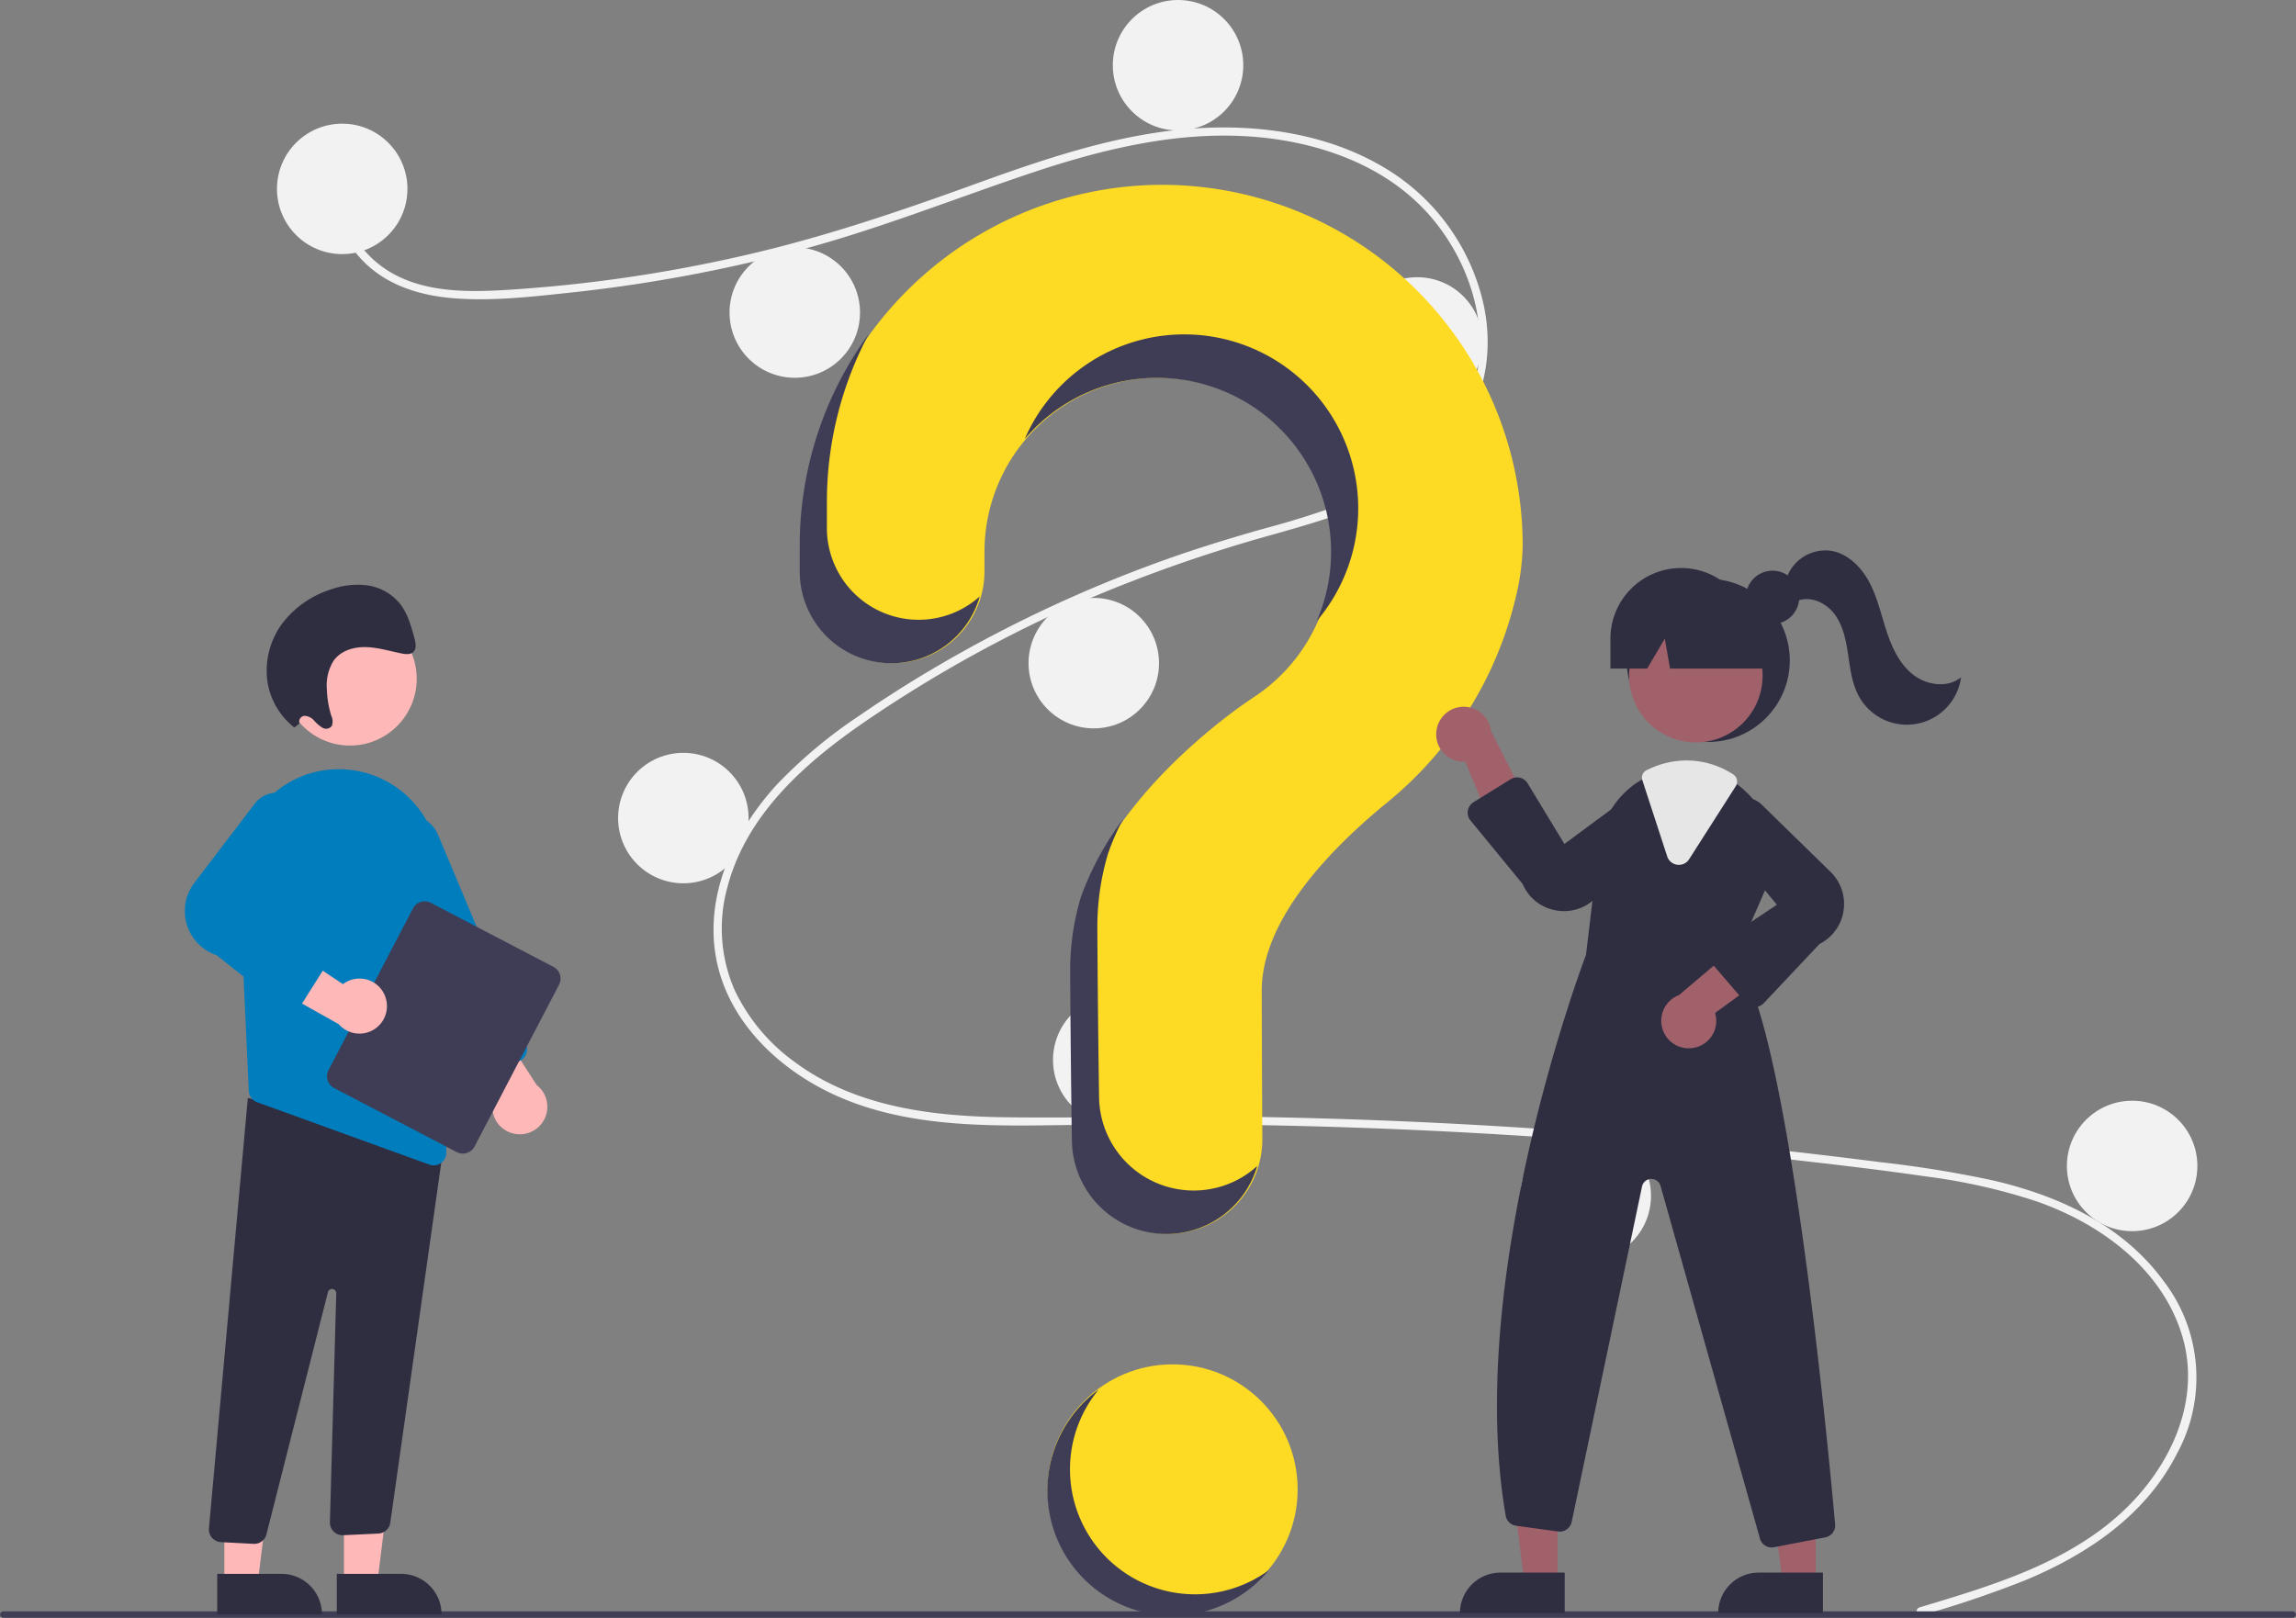 <svg id="Gruppe_132" data-name="Gruppe 132" xmlns="http://www.w3.org/2000/svg" width="529.698" height="373.29" viewBox="0 0 529.698 373.29">
  <rect x="0" y="0" width="529.698" height="373.29" fill="#808080" stroke="none"/>
  <circle id="Ellipse_65" data-name="Ellipse 65" cx="28.847" cy="28.847" r="28.847" transform="translate(241.681 314.805)" fill="#fdda24"/>
  <path id="Pfad_518" data-name="Pfad 518" d="M666.632,540.734c16.138-4.847,33.3-9.9,46.094-21.422,11.437-10.3,19.158-26.018,14.42-41.459-4.728-15.409-18.891-25.684-33.513-30.794a137.493,137.493,0,0,0-25.643-5.77c-9.428-1.373-18.9-2.5-28.364-3.581q-57.491-6.576-115.414-8.034c-19.054-.48-38.105-.468-57.162-.192-17.019.247-34.943.241-50.732-6.992-12.278-5.625-23.421-15.859-26.842-29.307-3.949-15.524,3.335-31.332,13.784-42.575a111.6,111.6,0,0,1,18.585-15.5c7.2-4.976,14.659-9.6,22.275-13.914a310.194,310.194,0,0,1,46.886-21.615c7.993-2.906,16.1-5.414,24.286-7.727a207.812,207.812,0,0,0,20.516-6.57c12.908-5.145,25.185-13.859,28.467-28.145,3.111-13.54-2.134-28.239-11.328-38.3-10.637-11.637-26.677-16.738-42.054-17.564-17.263-.927-34.128,3.394-50.354,8.877-17.306,5.848-34.239,12.573-51.91,17.31a349.269,349.269,0,0,1-53.426,9.931c-8.831.94-17.929,2-26.813,1.282-7.445-.6-14.852-2.793-20.339-8.077-4.7-4.531-7.508-10.757-6.544-17.328.175-1.193,1.988-.686,1.814.5-1.173,8,4.264,15.369,10.964,19.145,7.744,4.364,17.166,4.37,25.788,3.87a337.272,337.272,0,0,0,55.508-8.024c17.93-4.1,35.22-9.95,52.491-16.2,16.4-5.94,33.172-11.737,50.695-13.023,15.2-1.116,31.2,1.1,44.445,9.045a49.168,49.168,0,0,1,22.93,31.994c2.666,13.059-1.026,26.2-10.911,35.317-10.235,9.436-24.269,13.47-37.348,17.185a342.165,342.165,0,0,0-48.533,17.373,304.663,304.663,0,0,0-45.653,25.666c-13.951,9.533-27.718,21.529-32.131,38.536a35.5,35.5,0,0,0,1.763,23.808,43.506,43.506,0,0,0,13.96,16.567c14,10.3,31.639,12.414,48.547,12.625,18.99.236,37.98-.4,56.975-.093q58.069.953,115.9,7.069,14.491,1.534,28.945,3.391a261.73,261.73,0,0,1,25.886,4.2c15.152,3.517,29.9,10.279,39.314,23.126a36.57,36.57,0,0,1,3.115,39.988c-7.232,14.229-20.778,23.28-35.164,29.226a249.5,249.5,0,0,1-23.674,7.993.941.941,0,0,1-.5-1.814Z" transform="translate(-223.773 -169.857)" fill="#f2f2f2"/>
  <circle id="Ellipse_66" data-name="Ellipse 66" cx="15.05" cy="15.05" r="15.05" transform="translate(63.897 28.533)" fill="#f2f2f2"/>
  <circle id="Ellipse_67" data-name="Ellipse 67" cx="15.05" cy="15.05" r="15.05" transform="translate(168.31 57.066)" fill="#f2f2f2"/>
  <circle id="Ellipse_68" data-name="Ellipse 68" cx="15.05" cy="15.05" r="15.05" transform="translate(256.731)" fill="#f2f2f2"/>
  <circle id="Ellipse_69" data-name="Ellipse 69" cx="15.05" cy="15.05" r="15.05" transform="translate(311.916 63.964)" fill="#f2f2f2"/>
  <circle id="Ellipse_70" data-name="Ellipse 70" cx="15.05" cy="15.05" r="15.05" transform="translate(237.291 137.962)" fill="#f2f2f2"/>
  <circle id="Ellipse_71" data-name="Ellipse 71" cx="15.05" cy="15.05" r="15.05" transform="translate(142.599 173.707)" fill="#f2f2f2"/>
  <circle id="Ellipse_72" data-name="Ellipse 72" cx="15.05" cy="15.05" r="15.05" transform="translate(242.935 229.519)" fill="#f2f2f2"/>
  <circle id="Ellipse_73" data-name="Ellipse 73" cx="15.05" cy="15.05" r="15.05" transform="translate(350.796 260.874)" fill="#f2f2f2"/>
  <circle id="Ellipse_74" data-name="Ellipse 74" cx="15.05" cy="15.05" r="15.05" transform="translate(476.844 253.976)" fill="#f2f2f2"/>
  <path id="Pfad_519" data-name="Pfad 519" d="M554.984,220.372a83.478,83.478,0,0,0-82.638,82.035c-.006.416-.009,3.343-.008,7.17a21.163,21.163,0,0,0,21.16,21.162h0a21.175,21.175,0,0,0,21.172-21.19c0-2.608,0-4.411,0-4.521a40.135,40.135,0,1,1,61.782,33.788l.007.009s-30.119,19.39-39.3,45.989l.008,0a58.949,58.949,0,0,0-2.429,16.786c0,2.336.137,22.777.4,39.368a21.815,21.815,0,0,0,21.817,21.461h0a21.821,21.821,0,0,0,21.819-21.955c-.092-15.194-.142-32.886-.142-34.17,0-16.333,15.756-32.606,28.7-43.218a87.044,87.044,0,0,0,29.936-47.659,54.411,54.411,0,0,0,1.567-11.811,83.248,83.248,0,0,0-83.849-83.245Z" transform="translate(-287.546 -177.726)" fill="#fdda24"/>
  <path id="Pfad_520" data-name="Pfad 520" d="M706.615,746.743H178.409a.747.747,0,0,1,0-1.493h528.2a.747.747,0,0,1,0,1.493Z" transform="translate(-177.662 -373.453)" fill="#3f3d56"/>
  <circle id="Ellipse_75" data-name="Ellipse 75" cx="18.813" cy="18.813" r="18.813" transform="translate(375.288 133.57)" fill="#2f2e41"/>
  <path id="Pfad_521" data-name="Pfad 521" d="M566.266,564.5h-7.688l-3.658-29.654h11.347Z" transform="translate(-206.929 -199.441)" fill="#a0616a"/>
  <path id="Pfad_522" data-name="Pfad 522" d="M546.445,578.626h14.827v9.336H537.109A9.336,9.336,0,0,1,546.445,578.626Z" transform="translate(-200.287 -215.769)" fill="#2f2e41"/>
  <path id="Pfad_523" data-name="Pfad 523" d="M661.266,564.5h-7.688l-3.658-29.654h11.347Z" transform="translate(-242.354 -199.441)" fill="#a0616a"/>
  <path id="Pfad_524" data-name="Pfad 524" d="M641.445,578.626h14.827v9.336H632.109A9.336,9.336,0,0,1,641.445,578.626Z" transform="translate(-235.712 -215.769)" fill="#2f2e41"/>
  <circle id="Ellipse_76" data-name="Ellipse 76" cx="15.402" cy="15.402" r="15.402" transform="translate(375.84 140.502)" fill="#a0616a"/>
  <path id="Pfad_525" data-name="Pfad 525" d="M783.445,478.639l6.892-15.834a19.68,19.68,0,0,0-4.358-22.325,20,20,0,0,0-1.925-1.674,19.4,19.4,0,0,0-11.908-4.12,20.181,20.181,0,0,0-8.4,1.869c-.226.1-.445.207-.671.314-.433.207-.859.433-1.273.665a19.865,19.865,0,0,0-9.846,14.975l-3.042,25.485c-.765,2-28.056,74.243-18.512,129.4a2.8,2.8,0,0,0,2.4,2.3l9.676,1.317a2.82,2.82,0,0,0,3.142-2.214L761.847,531.4a2.2,2.2,0,0,1,4.264-.144l22.939,81.385a2.8,2.8,0,0,0,2.7,2.057,3.22,3.22,0,0,0,.546-.05l11.821-2.276a2.8,2.8,0,0,0,2.277-3.016C804.66,589.987,795.429,492.955,783.445,478.639Z" transform="translate(-383.022 -257.644)" fill="#2f2e41"/>
  <path id="Pfad_526" data-name="Pfad 526" d="M706.077,418.062a6.306,6.306,0,0,0,6.643,7.025l8.609,20.69,6.512-9.654-9.174-18.167a6.34,6.34,0,0,0-12.592.106Z" transform="translate(-374.691 -249.34)" fill="#a0616a"/>
  <path id="Pfad_527" data-name="Pfad 527" d="M795.948,522.907a6.306,6.306,0,0,0,5.284-8.1l18.114-13.193-10.906-4.084-15.529,13.155a6.34,6.34,0,0,0,3.037,12.22Z" transform="translate(-405.559 -281.08)" fill="#a0616a"/>
  <path id="Pfad_528" data-name="Pfad 528" d="M739.864,469.256a10.7,10.7,0,0,1-2.068-.2,10.225,10.225,0,0,1-7.492-6.03l-12.062-14.707a2.823,2.823,0,0,1,.7-4.189l8.581-5.312a2.822,2.822,0,0,1,3.9.935l8.5,14.006,16.28-12.032a6.1,6.1,0,0,1,7.093,9.759L747.042,466.3a10.192,10.192,0,0,1-7.178,2.953Z" transform="translate(-379.005 -259.026)" fill="#2f2e41"/>
  <path id="Pfad_529" data-name="Pfad 529" d="M817.037,494.111h-.066a2.827,2.827,0,0,1-2.076-.985l-7.63-8.9a2.822,2.822,0,0,1,.577-4.185l14.286-9.524-12.942-15.56a6.1,6.1,0,0,1,9.336-7.64l15.73,15.372a10.363,10.363,0,0,1-2.3,16.894l-12.856,13.642a2.827,2.827,0,0,1-2.054.886Z" transform="translate(-412.187 -261.761)" fill="#2f2e41"/>
  <path id="Pfad_530" data-name="Pfad 530" d="M790.241,456.265a2.9,2.9,0,0,1-.366-.023,2.8,2.8,0,0,1-2.328-1.925l-5.733-17.577a1.933,1.933,0,0,1,1-2.336l.186-.088c.169-.08.336-.16.506-.235a20.427,20.427,0,0,1,8.53-1.9,19.645,19.645,0,0,1,10.762,3.234,1.963,1.963,0,0,1,.565,2.693l-10.755,16.849A2.794,2.794,0,0,1,790.241,456.265Z" transform="translate(-402.914 -256.712)" fill="#e6e6e6"/>
  <circle id="Ellipse_77" data-name="Ellipse 77" cx="6.156" cy="6.156" r="6.156" transform="translate(402.778 131.672)" fill="#2f2e41"/>
  <path id="Pfad_531" data-name="Pfad 531" d="M786.416,361.365h0a16.3,16.3,0,0,0-16.3,16.3v6.9H778.6l4.058-6.9,1.217,6.9h25.748l-6.9-6.9a16.3,16.3,0,0,0-16.3-16.3Z" transform="translate(-398.585 -230.303)" fill="#2f2e41"/>
  <path id="Pfad_532" data-name="Pfad 532" d="M834.809,361.5a9.5,9.5,0,0,1,10.335-6.519c3.923.656,7.025,3.809,8.873,7.332s2.7,7.464,3.944,11.243,3,7.578,6.141,10.024,7.95,3.109,11.031.593a12.616,12.616,0,0,1-23.5,4.5c-1.625-2.892-2.045-6.282-2.527-9.564s-1.108-6.678-3.049-9.369-5.573-4.448-8.656-3.222Z" transform="translate(-422.711 -227.891)" fill="#2f2e41"/>
  <path id="Pfad_533" data-name="Pfad 533" d="M499.3,341.221h0a21.163,21.163,0,0,1-21.161-21.16c0-3.83,0-6.757.008-7.173a82.468,82.468,0,0,1,9.632-37.569,82.654,82.654,0,0,0-15.9,47.6c-.006.416-.009,3.343-.008,7.17a21.163,21.163,0,0,0,21.16,21.162h0A21.179,21.179,0,0,0,513.4,335.833a21.085,21.085,0,0,1-14.1,5.387Z" transform="translate(-287.37 -198.217)" fill="#3f3d56"/>
  <path id="Pfad_534" data-name="Pfad 534" d="M587.111,285.484a40.137,40.137,0,0,1,34.9,56.071,40.133,40.133,0,1,0-67.367-42.007A40.053,40.053,0,0,1,587.111,285.484Z" transform="translate(-318.24 -198.249)" fill="#3f3d56"/>
  <path id="Pfad_535" data-name="Pfad 535" d="M599.855,539.518h0a21.816,21.816,0,0,1-21.817-21.466c-.265-16.586-.4-37.027-.4-39.363a58.949,58.949,0,0,1,2.429-16.786l-.008,0a59.617,59.617,0,0,1,3.445-7.965,69.013,69.013,0,0,0-9.716,18l.008,0a58.953,58.953,0,0,0-2.429,16.786c0,2.336.138,22.777.4,39.368a21.815,21.815,0,0,0,21.817,21.461h0a21.824,21.824,0,0,0,20.945-15.7A21.735,21.735,0,0,1,599.855,539.518Z" transform="translate(-324.473 -264.823)" fill="#3f3d56"/>
  <path id="Pfad_536" data-name="Pfad 536" d="M126.54,564.951h7.688l3.658-29.654H126.538Z" transform="translate(-47.186 -199.611)" fill="#ffb8b8"/>
  <path id="Pfad_537" data-name="Pfad 537" d="M0,0H24.163V9.336H9.336A9.336,9.336,0,0,1,0,0Z" transform="translate(101.867 372.479) rotate(179.997)" fill="#2f2e41"/>
  <path id="Pfad_538" data-name="Pfad 538" d="M82.54,564.951h7.688L93.885,535.3H82.538Z" transform="translate(-30.778 -199.611)" fill="#ffb8b8"/>
  <path id="Pfad_539" data-name="Pfad 539" d="M0,0H24.163V9.336H9.336A9.336,9.336,0,0,1,0,0Z" transform="translate(74.275 372.479) rotate(179.997)" fill="#2f2e41"/>
  <path id="Pfad_540" data-name="Pfad 540" d="M264.8,659.232l-7.51-.395a2.931,2.931,0,0,1-2.771-3.115l8.976-99.374L304.828,567.5l3.982-1.086-12.453,87.973a2.945,2.945,0,0,1-2.733,2.474l-8.1.377a2.931,2.931,0,0,1-3.093-3.007l1.467-52.8a.977.977,0,0,0-1.933-.226L267.824,656.9a2.913,2.913,0,0,1-2.865,2.336C264.906,659.237,264.854,659.235,264.8,659.232Z" transform="translate(-206.32 -303.012)" fill="#2f2e41"/>
  <circle id="Ellipse_78" data-name="Ellipse 78" cx="15.402" cy="15.402" r="15.402" transform="translate(65.332 141.222)" fill="#ffb8b8"/>
  <path id="Pfad_541" data-name="Pfad 541" d="M265.5,459.776l1.694,36.54.612,13.294a2.911,2.911,0,0,0,1.928,2.618l39.718,14.388a2.807,2.807,0,0,0,1,.176,2.912,2.912,0,0,0,2.925-3l-1.628-65.7a23.159,23.159,0,0,0-19.28-22.373c-.384-.059-.775-.117-1.166-.169a22.732,22.732,0,0,0-18.289,5.921,23.351,23.351,0,0,0-7.516,18.309Z" transform="translate(-210.405 -257.901)" fill="#007dbc"/>
  <path id="Pfad_542" data-name="Pfad 542" d="M355.844,552.489a6.311,6.311,0,0,1-3.367-9.549l-13.469-17.91,11.623-.719,11.008,17.118a6.341,6.341,0,0,1-5.8,11.06Z" transform="translate(-237.828 -291.066)" fill="#ffb8b8"/>
  <path id="Pfad_543" data-name="Pfad 543" d="M337.376,512.715a2.912,2.912,0,0,1-1.594-1.579L315.491,462.79a7.816,7.816,0,0,1,14.414-6.05L350.2,505.086a2.934,2.934,0,0,1-1.568,3.837l-9.009,3.781a2.911,2.911,0,0,1-2.243.011Z" transform="translate(-228.83 -264.081)" fill="#007dbc"/>
  <path id="Pfad_544" data-name="Pfad 544" d="M298.3,522.965l19.49-37.318a3.059,3.059,0,0,1,4.123-1.294L350.2,499.127a3.059,3.059,0,0,1,1.294,4.123l-19.49,37.318a3.059,3.059,0,0,1-4.123,1.294L299.6,527.088a3.059,3.059,0,0,1-1.294-4.123Z" transform="translate(-222.519 -276.036)" fill="#3f3d56"/>
  <path id="Pfad_545" data-name="Pfad 545" d="M302.442,509.914a6.311,6.311,0,0,0-9.731-2.8l-18.674-12.388L274,506.374l17.738,9.978a6.341,6.341,0,0,0,10.7-6.439Z" transform="translate(-213.588 -280.034)" fill="#ffb8b8"/>
  <path id="Pfad_546" data-name="Pfad 546" d="M268.263,493.632,253,481.543a10.763,10.763,0,0,1-4.906-17.017l13.857-18.161a6.331,6.331,0,0,1,10.742,6.449L261.73,470.75l16.113,7.642a2.931,2.931,0,0,1,1.222,4.214l-6.5,10.293a2.936,2.936,0,0,1-1.986,1.324l-.048.008A2.944,2.944,0,0,1,268.263,493.632Z" transform="translate(-203.02 -261.134)" fill="#007dbc"/>
  <path id="Pfad_547" data-name="Pfad 547" d="M283.342,399.54a1.339,1.339,0,0,1,1.164-1.768,3.092,3.092,0,0,1,2.18,1.075,8.675,8.675,0,0,0,1.926,1.654,1.657,1.657,0,0,0,2.18-.394,3.033,3.033,0,0,0-.116-2.354,23.144,23.144,0,0,1-1.022-6.127,10.788,10.788,0,0,1,1.543-6.552c1.658-2.336,4.623-3.223,7.428-3.158s5.566.93,8.345,1.478c.959.189,2.087.286,2.729-.458.682-.791.432-2.07.142-3.138-.753-2.77-1.552-5.634-3.3-7.871a11.851,11.851,0,0,0-7.563-4.258,18.147,18.147,0,0,0-8.442.958,22.636,22.636,0,0,0-11.089,7.725,18.334,18.334,0,0,0-3.5,13.545,16.723,16.723,0,0,0,6.2,10.57Z" transform="translate(-214.246 -232.603)" fill="#2f2e41"/>
  <path id="Pfad_548" data-name="Pfad 548" d="M585.516,708.491a28.843,28.843,0,0,1-10.7-44.831,28.845,28.845,0,1,0,39.237,41.68,28.827,28.827,0,0,1-28.532,3.151Z" transform="translate(-321.344 -343.029)" fill="#3f3d56"/>
</svg>
